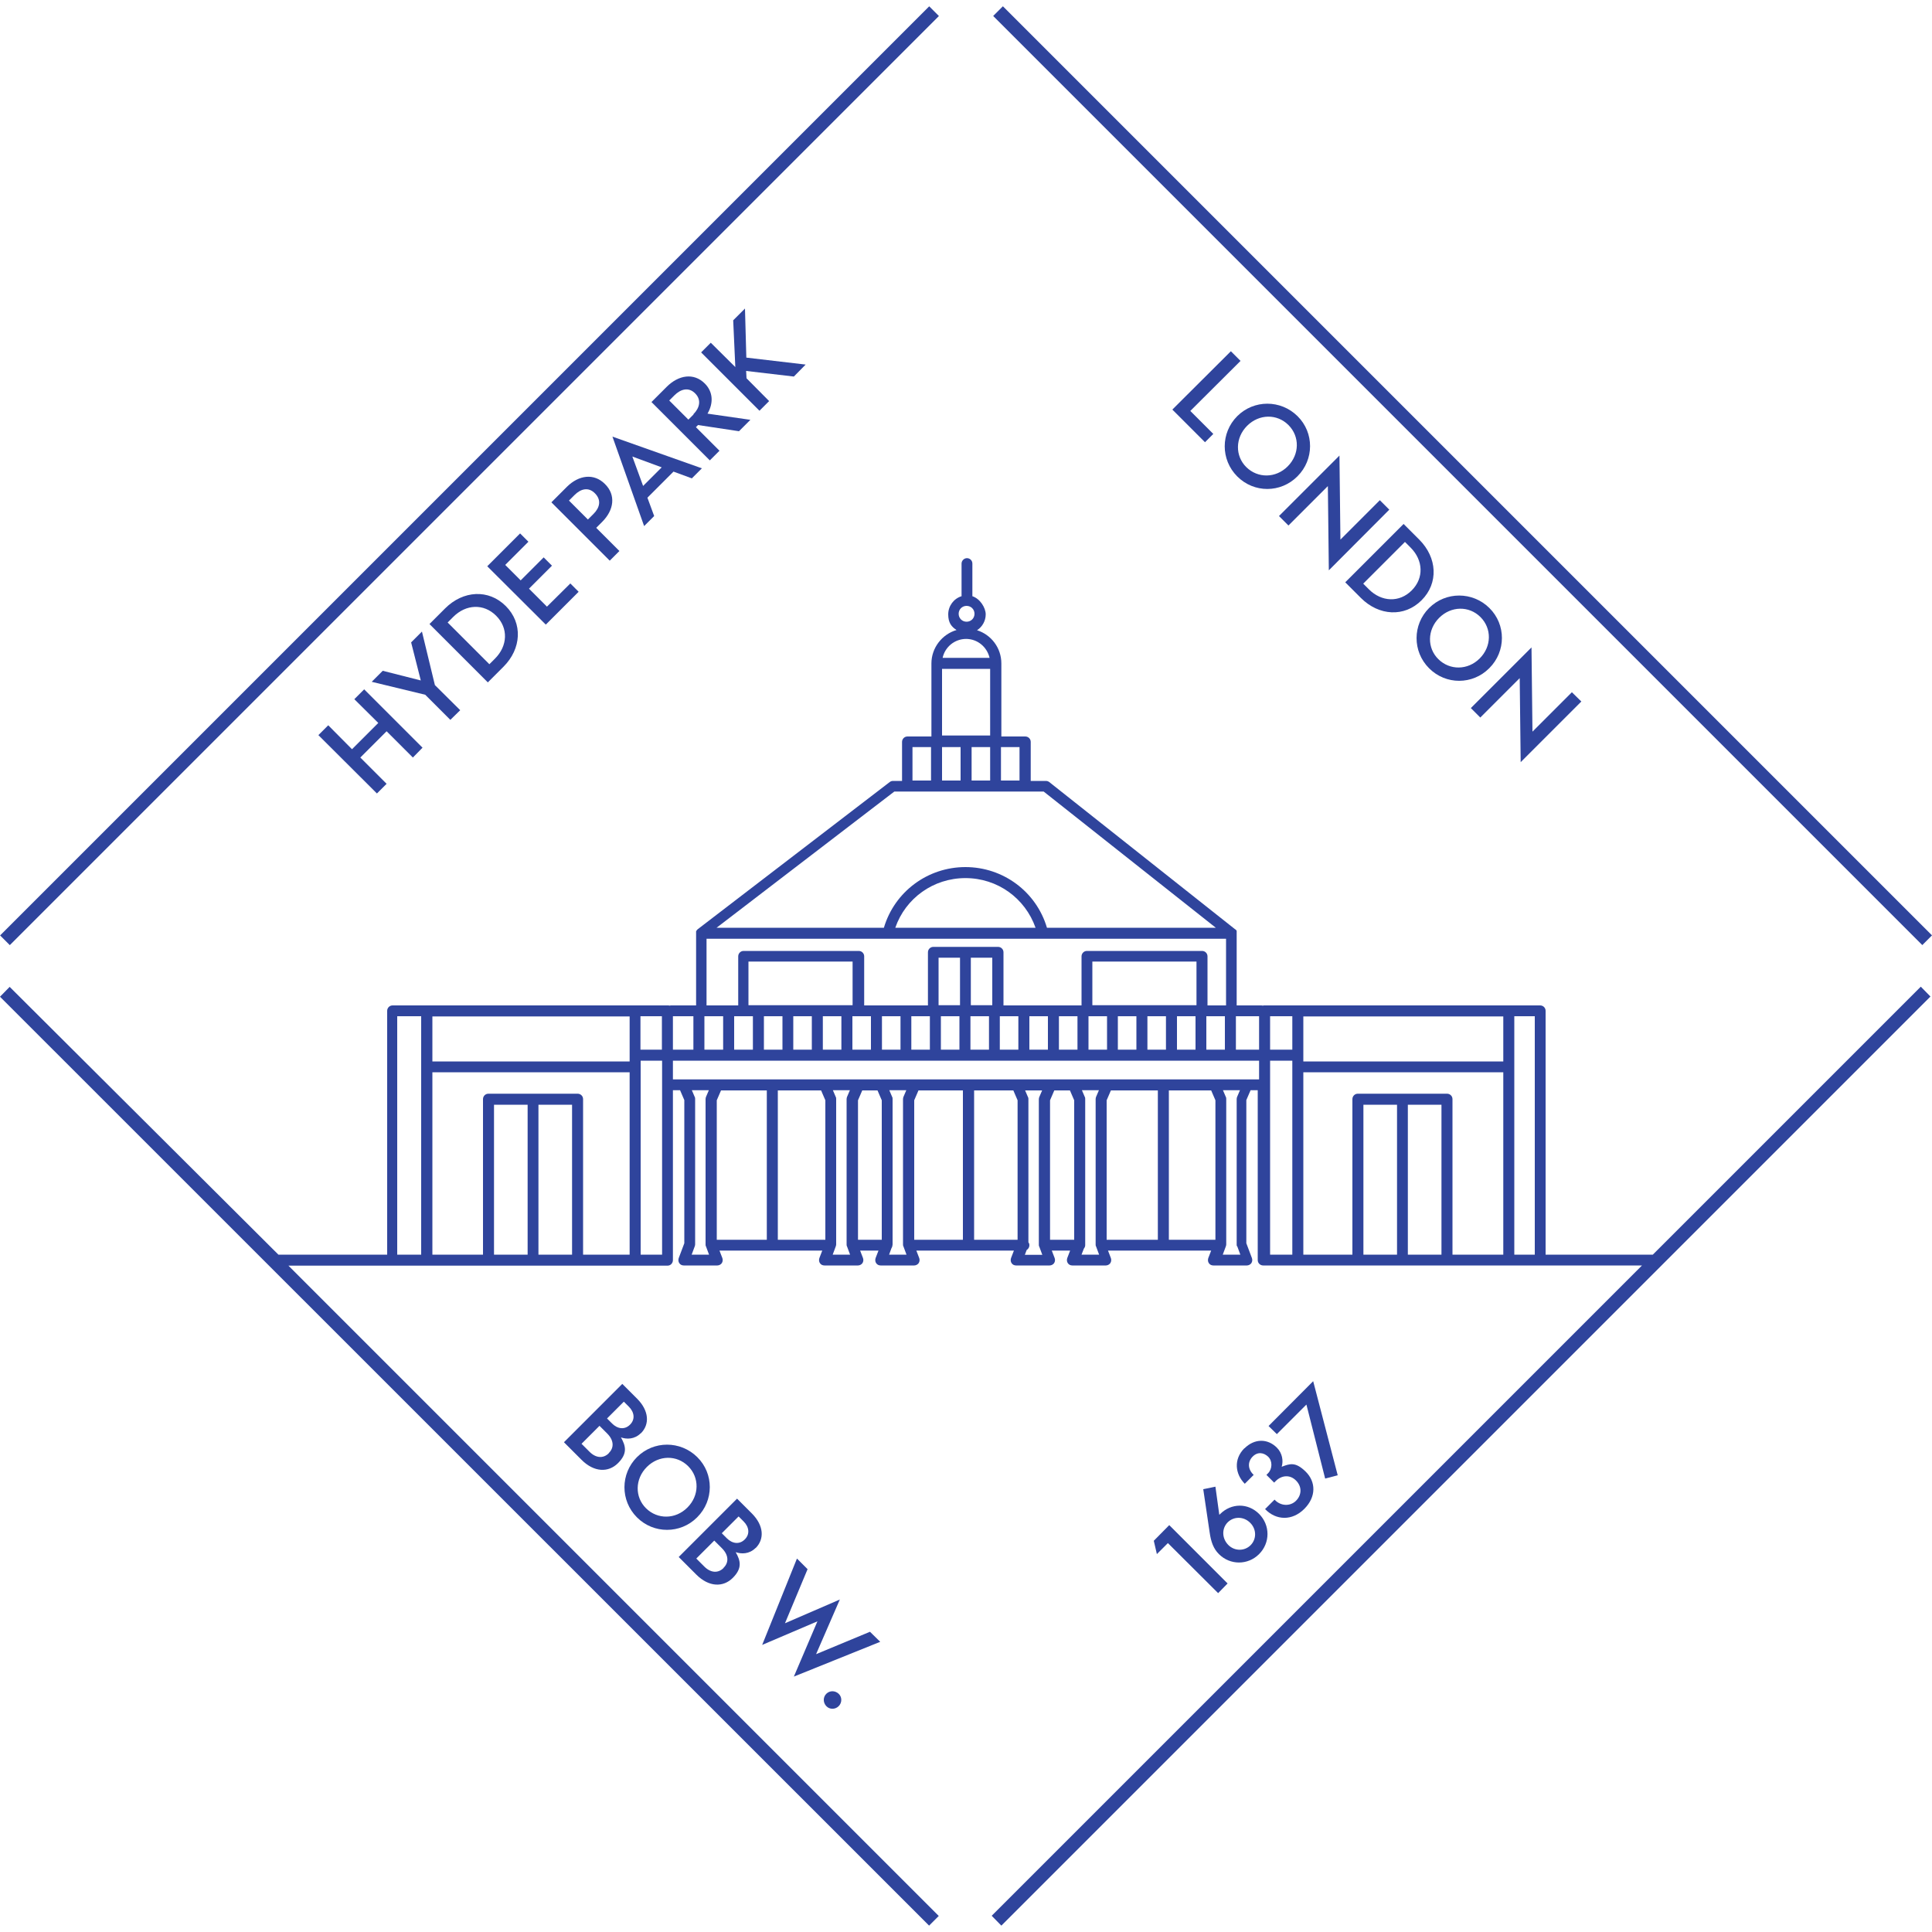 <?xml version="1.0" encoding="UTF-8"?>
<svg id="Layer_1" xmlns="http://www.w3.org/2000/svg" version="1.1" viewBox="0 0 1000 1000">
  <!-- Generator: Adobe Illustrator 30.0.0, SVG Export Plug-In . SVG Version: 2.1.1 Build 123)  -->
  <defs>
    <style>
      .st0 {
        fill: #2f449c;
      }
    </style>
  </defs>
  <polygon class="st0" points="637.1 181.8 606.8 212 623.7 228.9 628 224.6 616.1 212.7 642.1 186.8 637.1 181.8"/>
  <path class="st0" d="M671.6,246.5c8.6-8.6,8.7-22.5,0-31.1s-22.6-8.6-31.2,0-8.7,22.5,0,31.2,22.5,8.6,31.1,0ZM645.5,220.4c6.2-6.2,15.5-6.3,21.4-.4s5.8,15.2-.4,21.4-15.5,6.2-21.4.4-5.8-15.2.4-21.4Z"/>
  <polygon class="st0" points="687.3 251.6 687.8 295.2 719.1 263.8 714.2 258.9 693.8 279.3 693.3 235.8 662 267.1 666.9 272 687.3 251.6"/>
  <path class="st0" d="M735.8,310.7c8.9-8.9,8.1-22.1-1.2-31.4l-8.1-8.1-30.2,30.2,8.1,8.1c9.3,9.3,22.5,10.1,31.4,1.2ZM727.2,280.5l2.9,2.9c6.6,6.6,7,15.8.6,22.2s-15.6,6-22.2-.6l-2.9-2.9,21.6-21.6Z"/>
  <path class="st0" d="M770.9,345.8c8.6-8.6,8.7-22.5,0-31.1s-22.6-8.6-31.2,0-8.7,22.5,0,31.2,22.5,8.6,31.1,0ZM744.9,319.8c6.2-6.2,15.5-6.3,21.4-.4s5.8,15.2-.4,21.4-15.5,6.2-21.4.4-5.8-15.2.4-21.4Z"/>
  <polygon class="st0" points="786.6 351 787.1 394.5 818.5 363.1 813.6 358.3 793.2 378.7 792.7 335.1 761.3 366.5 766.2 371.4 786.6 351"/>
  <polygon class="st0" points="213.7 392.1 218.7 387 188.5 356.8 183.4 361.9 195.8 374.2 182.2 387.8 169.9 375.4 164.8 380.5 195.1 410.7 200.1 405.7 186.5 392.1 200.1 378.5 213.7 392.1"/>
  <polygon class="st0" points="233.1 372.6 238.2 367.6 225.1 354.6 218.4 326.9 212.8 332.5 217.8 352.2 198.1 347.2 192.4 352.9 220.1 359.6 233.1 372.6"/>
  <path class="st0" d="M260.6,345.1c9.3-9.3,10.1-22.5,1.2-31.4s-22.1-8.1-31.4,1.2l-8.1,8.1,30.2,30.2,8.1-8.1ZM234.6,319.3c6.6-6.6,15.8-7,22.2-.6s6,15.6-.6,22.2l-2.9,2.9-21.6-21.6,2.9-2.9Z"/>
  <polygon class="st0" points="299.5 306.3 295.2 302 283.1 314 273.8 304.7 285.7 292.8 281.4 288.5 269.5 300.4 261.5 292.4 273.5 280.4 269.2 276.1 252.2 293.1 282.5 323.3 299.5 306.3"/>
  <path class="st0" d="M320.6,285.2l-12-12,3.1-3.1c6.1-6.1,7.2-13.9,1.4-19.6-5.7-5.7-13.5-4.6-19.6,1.4l-8.1,8.1,30.2,30.2,5-5ZM304.3,268.9l-9.8-9.8,2.9-2.9c3.2-3.2,7.2-4.3,10.6-.8s2.4,7.4-.8,10.6l-2.9,2.9Z"/>
  <path class="st0" d="M358.1,247.6l5.2-5.2-46.3-16.4,16.4,46.3,5.2-5.2-3.5-9.5,13.5-13.5,9.5,3.5ZM332.9,251.6l-5.6-15.3,15.2,5.6-9.7,9.7Z"/>
  <path class="st0" d="M382.5,223.2l5.9-5.9-22.2-3.2c3.1-5.3,3-11.2-1.4-15.6-5.7-5.7-13.6-4.4-19.7,1.7l-7.9,7.9,30.2,30.2,5-5-12.2-12.2,1.1-1.1,21.2,3.2ZM359,214.5l-2.7,2.7-9.9-9.9,2.7-2.7c3.2-3.2,7.3-4.4,10.7-1s2.3,7.6-.9,10.8Z"/>
  <polygon class="st0" points="417 188.7 386.3 185.1 385.6 159.7 379.5 165.8 380.6 190 367.9 177.4 362.9 182.4 393.1 212.6 398.1 207.6 386.4 195.8 386.2 192 410.9 194.9 417 188.7"/>
  <path class="st0" d="M331.7,741.9c4.7-4.7,4.2-11.7-1.8-17.8l-7.8-7.8-30.2,30.2,9.1,9.1c6.5,6.5,13.9,6.7,18.9,1.7s4-8.9,1.5-13.3c2.9,1,7,1.1,10.3-2.2ZM315.1,752.2c-2.8,2.8-6.7,2.6-10.1-.9l-4-4,9.3-9.3,4,4c3.4,3.4,3.7,7.3.8,10.1ZM316.8,736.8l-2.6-2.6,8.7-8.7,2.6,2.6c2.8,2.8,3.4,6.5.6,9.3-2.8,2.8-6.5,2.2-9.3-.6Z"/>
  <path class="st0" d="M360.9,785.3c8.6-8.6,8.7-22.5,0-31.1s-22.6-8.6-31.2,0-8.7,22.5,0,31.2c8.6,8.6,22.5,8.6,31.1,0ZM334.8,759.3c6.2-6.2,15.5-6.3,21.4-.4,5.9,5.9,5.8,15.2-.4,21.4s-15.5,6.2-21.4.4-5.8-15.2.4-21.4Z"/>
  <path class="st0" d="M391.1,801.3c4.7-4.7,4.2-11.7-1.8-17.8l-7.8-7.8-30.2,30.2,9.1,9.1c6.5,6.5,13.9,6.7,18.9,1.7s4-8.9,1.5-13.3c2.9,1,7,1.1,10.3-2.2ZM374.5,811.6c-2.8,2.8-6.7,2.6-10.1-.9l-4-4,9.3-9.3,4,4c3.4,3.4,3.7,7.3.8,10.1ZM376.2,796.2l-2.6-2.6,8.7-8.7,2.6,2.6c2.8,2.8,3.4,6.5.6,9.3-2.8,2.8-6.5,2.2-9.3-.6Z"/>
  <polygon class="st0" points="450.3 844.6 422.4 856.2 434.7 827.9 406.3 840.2 418 812.2 412.5 806.7 394.5 851.4 423.1 839.2 410.9 867.8 455.6 849.8 450.3 844.6"/>
  <path class="st0" d="M427.7,876.7c-1.8,1.8-1.7,4.6,0,6.4s4.6,1.8,6.4,0c1.8-1.8,1.8-4.7,0-6.4s-4.6-1.8-6.4,0Z"/>
  <polygon class="st0" points="597.2 797.5 598.8 804.4 604.5 798.7 630.5 824.6 635.4 819.6 605.2 789.4 597.2 797.5"/>
  <path class="st0" d="M631.1,784l-2-14.5-6.3,1.3,3.3,22.3c.7,5,2,8.5,4.8,11.3,5.8,5.8,15,5.8,20.8,0s5.8-15,0-20.8-14.4-5.6-20.1,0l-.4.4ZM635.4,788c3.2-3.2,8.3-3.2,11.7.2s3.3,8.5.2,11.6-8.3,3.2-11.6-.2-3.4-8.5-.2-11.7Z"/>
  <path class="st0" d="M644.1,749.6c-5.8,5.8-4.7,13.5.2,18.4l4.6-4.6c-3.1-2.9-3.2-6.7-.6-9.4s5.8-2.2,8.1,0,2.2,6.3-.1,8.6l-.8.8,4,4,.8-.8c3-3,7.3-3.5,10.5-.3s3,7.5,0,10.5-8,2.8-11.1-.6l-4.9,4.9c5.7,5.9,14,6.2,20.3-.1s6-14.1.7-19.3-8.2-4.1-12.4-2.5c.9-3,.4-7-2.5-9.9-4.8-4.8-11.6-4.8-16.8.4Z"/>
  <polygon class="st0" points="685.9 765.3 692.4 763.6 679.7 714.9 656.6 738.1 660.9 742.3 676.2 727 685.9 765.3"/>
  <rect class="st0" x="753.5" y="-93.8" width="7.1" height="680.1" transform="translate(47.6 607.4) rotate(-45)"/>
  <rect class="st0" x="-97.1" y="242.7" width="680.1" height="7.1" transform="translate(-102.9 243.9) rotate(-45)"/>
  <path class="st0" d="M856.3,649.4h-56.3v-126.2c0-1.6-1.3-2.8-2.8-2.8h-142.7c-.3,0-.5,0-.8.1-.2,0-.5-.1-.8-.1h-12.8v-37.3s0,0,0-.1c0-.1,0-.3,0-.4,0,0,0-.1,0-.2,0-.1,0-.2,0-.3,0,0,0-.1,0-.2,0-.1-.1-.3-.2-.4,0,0,0,0,0,0,0-.1-.2-.2-.3-.3,0,0,0,0-.1-.1,0,0,0-.1-.2-.1l-96.2-76.2c-.5-.4-1.1-.6-1.8-.6h-7.8v-19.8c0,0,0-.1,0-.2,0,0,0-.1,0-.2,0-1.6-1.3-2.8-2.8-2.8h-12.4v-37.6s0,0,0-.1c0,0,0,0,0-.1,0-8.1-5.3-14.9-12.6-17.2,2.7-1.7,4.5-4.8,4.5-8.2s-2.9-8.1-6.9-9.4v-16.9c0-1.6-1.3-2.8-2.8-2.8s-2.8,1.3-2.8,2.8v16.9c-4,1.2-6.9,5-6.9,9.4s1.7,6.4,4.3,8.1c-7.5,2.2-13,9.2-13,17.3s0,0,0,.1c0,0,0,0,0,.1v37.6h-12.4c-1.6,0-2.8,1.3-2.8,2.8s0,.1,0,.2c0,0,0,.1,0,.2v19.8h-4.7c-.6,0-1.2.2-1.7.6l-99.4,76.2c0,0-.1.1-.2.2,0,0,0,0-.1.1-.1.1-.2.2-.3.4,0,0,0,0,0,0,0,.1-.1.2-.2.3,0,0,0,.1,0,.2,0,.1,0,.2,0,.3,0,0,0,.1,0,.2,0,.1,0,.3,0,.4,0,0,0,0,0,0v37.3h-12.8c-.3,0-.5,0-.8.1-.2,0-.5-.1-.8-.1h-142.7c-1.6,0-2.8,1.3-2.8,2.8v126.2h-56.3L5,510.8l-5,5.1,480.9,480.8,5-5-336.6-336.6h196.2c1.6,0,2.8-1.3,2.8-2.9v-87.9h3.7l2.2,5.1v74.1l-2.9,7.7c-.3.9-.2,1.9.3,2.6.5.8,1.4,1.2,2.3,1.2h17.4c.9,0,1.8-.5,2.3-1.2.5-.8.6-1.7.3-2.6l-1.5-3.9h53.2l-1.5,3.9c-.3.9-.2,1.9.3,2.6.5.8,1.4,1.2,2.3,1.2h17.4c.9,0,1.8-.5,2.3-1.2.5-.8.6-1.7.3-2.6l-1.5-3.9h9.5l-1.5,3.9c-.3.9-.2,1.9.3,2.6.5.8,1.4,1.2,2.3,1.2h17.4c.9,0,1.8-.5,2.3-1.2.5-.8.6-1.7.3-2.6l-1.5-3.9h50.5l-1.5,3.9c-.3.9-.2,1.9.3,2.6.5.8,1.4,1.2,2.3,1.2h17.4c.9,0,1.8-.5,2.3-1.2.5-.8.6-1.7.3-2.6l-1.5-3.9h9.5l-1.5,3.9c-.3.9-.2,1.9.3,2.6.5.8,1.4,1.2,2.3,1.2h17.4c.9,0,1.8-.5,2.3-1.2.5-.8.6-1.7.3-2.6l-1.5-3.9h53.4l-1.5,3.9c-.3.9-.2,1.9.3,2.6.5.8,1.4,1.2,2.3,1.2h17.4c.9,0,1.8-.5,2.3-1.2.5-.8.6-1.7.3-2.6l-2.9-7.7v-74.1l2.2-5.1h3.7v87.9c0,1.6,1.3,2.8,2.8,2.8h196.1l-336.6,336.6,5,5.1,480.9-480.9-5-5.1-138.7,138.7ZM487.6,346.2h24.9v34.5h-24.9v-34.5ZM500.3,313.6c2.3,0,4.1,1.8,4.1,4.1s-1.8,4.1-4.1,4.1-4.1-1.8-4.1-4.1,1.8-4.1,4.1-4.1ZM500,330.7c6,0,10.9,4.2,12.2,9.8h-24.3c1.2-5.6,6.2-9.8,12.2-9.8ZM748.9,566.1h-46.1c-1.6,0-2.8,1.3-2.8,2.8v80.5h-25.4v-94.4h103.5v94.4h-26.3v-80.5c0-1.6-1.3-2.8-2.8-2.8ZM778.1,549.4h-103.5v-23.3h103.5v23.3ZM668.9,526v17.3h-11.5v-17.3h11.5ZM624.4,543.3v-17.3h9.6v17.3h-9.6ZM609.2,543.3v-17.3h9.6v17.3h-9.6ZM593.9,543.3v-17.3h9.6v17.3h-9.6ZM578.6,543.3v-17.3h9.6v17.3h-9.6ZM563.4,543.3v-17.3h9.6v17.3h-9.6ZM548.1,543.3v-17.3h9.6v17.3h-9.6ZM532.8,543.3v-17.3h9.6v17.3h-9.6ZM517.5,543.3v-17.3h9.6v17.3h-9.6ZM502.3,543.3v-17.3h9.6v17.3h-9.6ZM487,543.3v-17.3h9.6v17.3h-9.6ZM471.7,543.3v-17.3h9.6v17.3h-9.6ZM456.5,543.3v-17.3h9.6v17.3h-9.6ZM441.2,543.3v-17.3h9.6v17.3h-9.6ZM425.9,543.3v-17.3h9.6v17.3h-9.6ZM410.6,543.3v-17.3h9.6v17.3h-9.6ZM395.4,543.3v-17.3h9.6v17.3h-9.6ZM380,543.3v-17.3h9.7v17.3h-9.7ZM364.6,543.3v-17.3h9.7v17.3h-9.7ZM348.3,543.3v-17.3h10.6v17.3h-10.6ZM365.4,485.9h269.2v34.5h-9.6v-25.4c0-1.6-1.3-2.8-2.8-2.8h-59.6c-1.6,0-2.8,1.3-2.8,2.8v25.4h-40.4v-27.5c0-1.6-1.3-2.8-2.8-2.8h-33.5c-1.6,0-2.8,1.3-2.8,2.8v27.5h-33v-25.4c0-1.6-1.3-2.8-2.8-2.8h-59.6c-1.6,0-2.8,1.3-2.8,2.8v25.4h-16.4v-34.5ZM463.4,480.2c5.3-15.3,19.7-25.7,36.3-25.7s30.9,10.4,36.3,25.7h-72.5ZM513.6,495.7v24.6h-11.1v-24.6h11.1ZM496.9,520.3h-11.1v-24.6h11.1v24.6ZM565.4,520.3v-22.6h53.9v22.6h-53.9ZM387.4,497.7h53.9v22.6h-53.9v-22.6ZM639.7,526h12v17.3h-12v-17.3ZM518.1,404v-17.3h9.6v17.3h-9.6ZM502.9,404v-17.3h9.6v17.3h-9.6ZM487.6,404v-17.3h9.6v17.3h-9.6ZM472.3,386.7h9.6v17.3h-9.6v-17.3ZM462.9,409.7h77.3l89.1,70.5h-87.4c-5.5-18.6-22.6-31.4-42.2-31.4s-36.7,12.8-42.2,31.4h-86.6l92-70.5ZM342.6,543.3h-11.1v-17.3h11.1v17.3ZM298.9,566.1h-46.1c-1.6,0-2.8,1.3-2.8,2.8v80.5h-26.2v-94.4h102.1v94.4h-24.1v-80.5c0-1.6-1.3-2.8-2.8-2.8ZM273.1,571.8v77.6h-17.4v-77.6h17.4ZM325.9,549.4h-102.1v-23.3h102.1v23.3ZM205.6,526h12.4v123.4h-12.4v-123.4ZM278.7,649.4v-77.6h17.4v77.6h-17.4ZM331.6,649.4v-100.4h11.1v100.4h-11.1ZM358,649.4l1.6-4.3c.1-.3.2-.7.2-1v-75.2c0-.4,0-.8-.2-1.1l-1.5-3.5h8.8l-1.5,3.5c-.1.3-.2.7-.2,1.1v75.2c0,.3,0,.7.2,1l1.6,4.3h-9.1ZM396.9,564.4v77.3h-25.9v-72.2l2.2-5.1h23.8ZM425,564.4l2.2,5.1v72.2h-24.6v-77.3h22.4ZM431,649.4l1.6-4.3c.1-.3.2-.7.2-1v-75.2c0-.4,0-.8-.2-1.1l-1.5-3.5h8.8l-1.5,3.5c-.1.3-.2.7-.2,1.1v75.2c0,.3,0,.7.2,1l1.6,4.3h-9.1ZM454.2,564.4l2.2,5.1v72.2h-12.3s0,0,0,0v-72.2l2.2-5.1h8.1ZM460.2,649.4l1.2-3.3c.3-.4.4-.8.5-1.3,0-.2.1-.5.1-.7v-75.2c0-.4,0-.8-.2-1.1l-1.5-3.5h8.8l-1.5,3.5c-.1.3-.2.7-.2,1.1v75.2c0,.3,0,.7.2,1l1.6,4.3h-9.1ZM498.4,564.4v77.3h-25.2v-72.2l2.2-5.1h23.1ZM524.5,564.4l2.2,5.1v72.2h-22.5v-77.3h20.4ZM530.5,649.4l.9-2.4c.8-.5,1.4-1.4,1.4-2.4s-.2-1.1-.5-1.6v-74c0-.4,0-.8-.2-1.1l-1.5-3.5h8.8l-1.5,3.5c-.1.3-.2.7-.2,1.1v75.2c0,.3,0,.7.2,1l1.6,4.3h-9.1ZM553.8,564.4l2.2,5.1v72.2h-12.3c0,0-.1,0-.2,0v-72.2l2.2-5.1h8.1ZM559.8,649.4l1.2-3.1c.4-.5.7-1.1.7-1.8s0-.1,0-.2c0,0,0-.2,0-.2v-75.2c0-.4,0-.8-.2-1.1l-1.5-3.5h8.8l-1.5,3.5c-.1.3-.2.7-.2,1.1v75.2c0,.3,0,.7.2,1l1.6,4.3h-9.1ZM599.3,564.4v77.3h-26.5v-72.2l2.2-5.1h24.4ZM626.9,564.4l2.2,5.1v72.2h-24.1v-77.3h21.9ZM640.4,645.1l1.6,4.3h-9.1l1.6-4.3c.1-.3.2-.7.2-1v-75.2c0-.4,0-.8-.2-1.1l-1.5-3.5h8.8l-1.5,3.5c-.1.3-.2.7-.2,1.1v75.2c0,.3,0,.7.2,1ZM646.1,558.7h-297.8v-9.7h303.4v9.7h-5.6ZM657.4,549h11.5v100.4h-11.5v-100.4ZM705.7,571.8h17.4v77.6h-17.4v-77.6ZM728.7,649.4v-77.6h17.4v77.6h-17.4ZM783.8,649.4v-123.4h10.6v123.4h-10.6Z"/>
</svg>